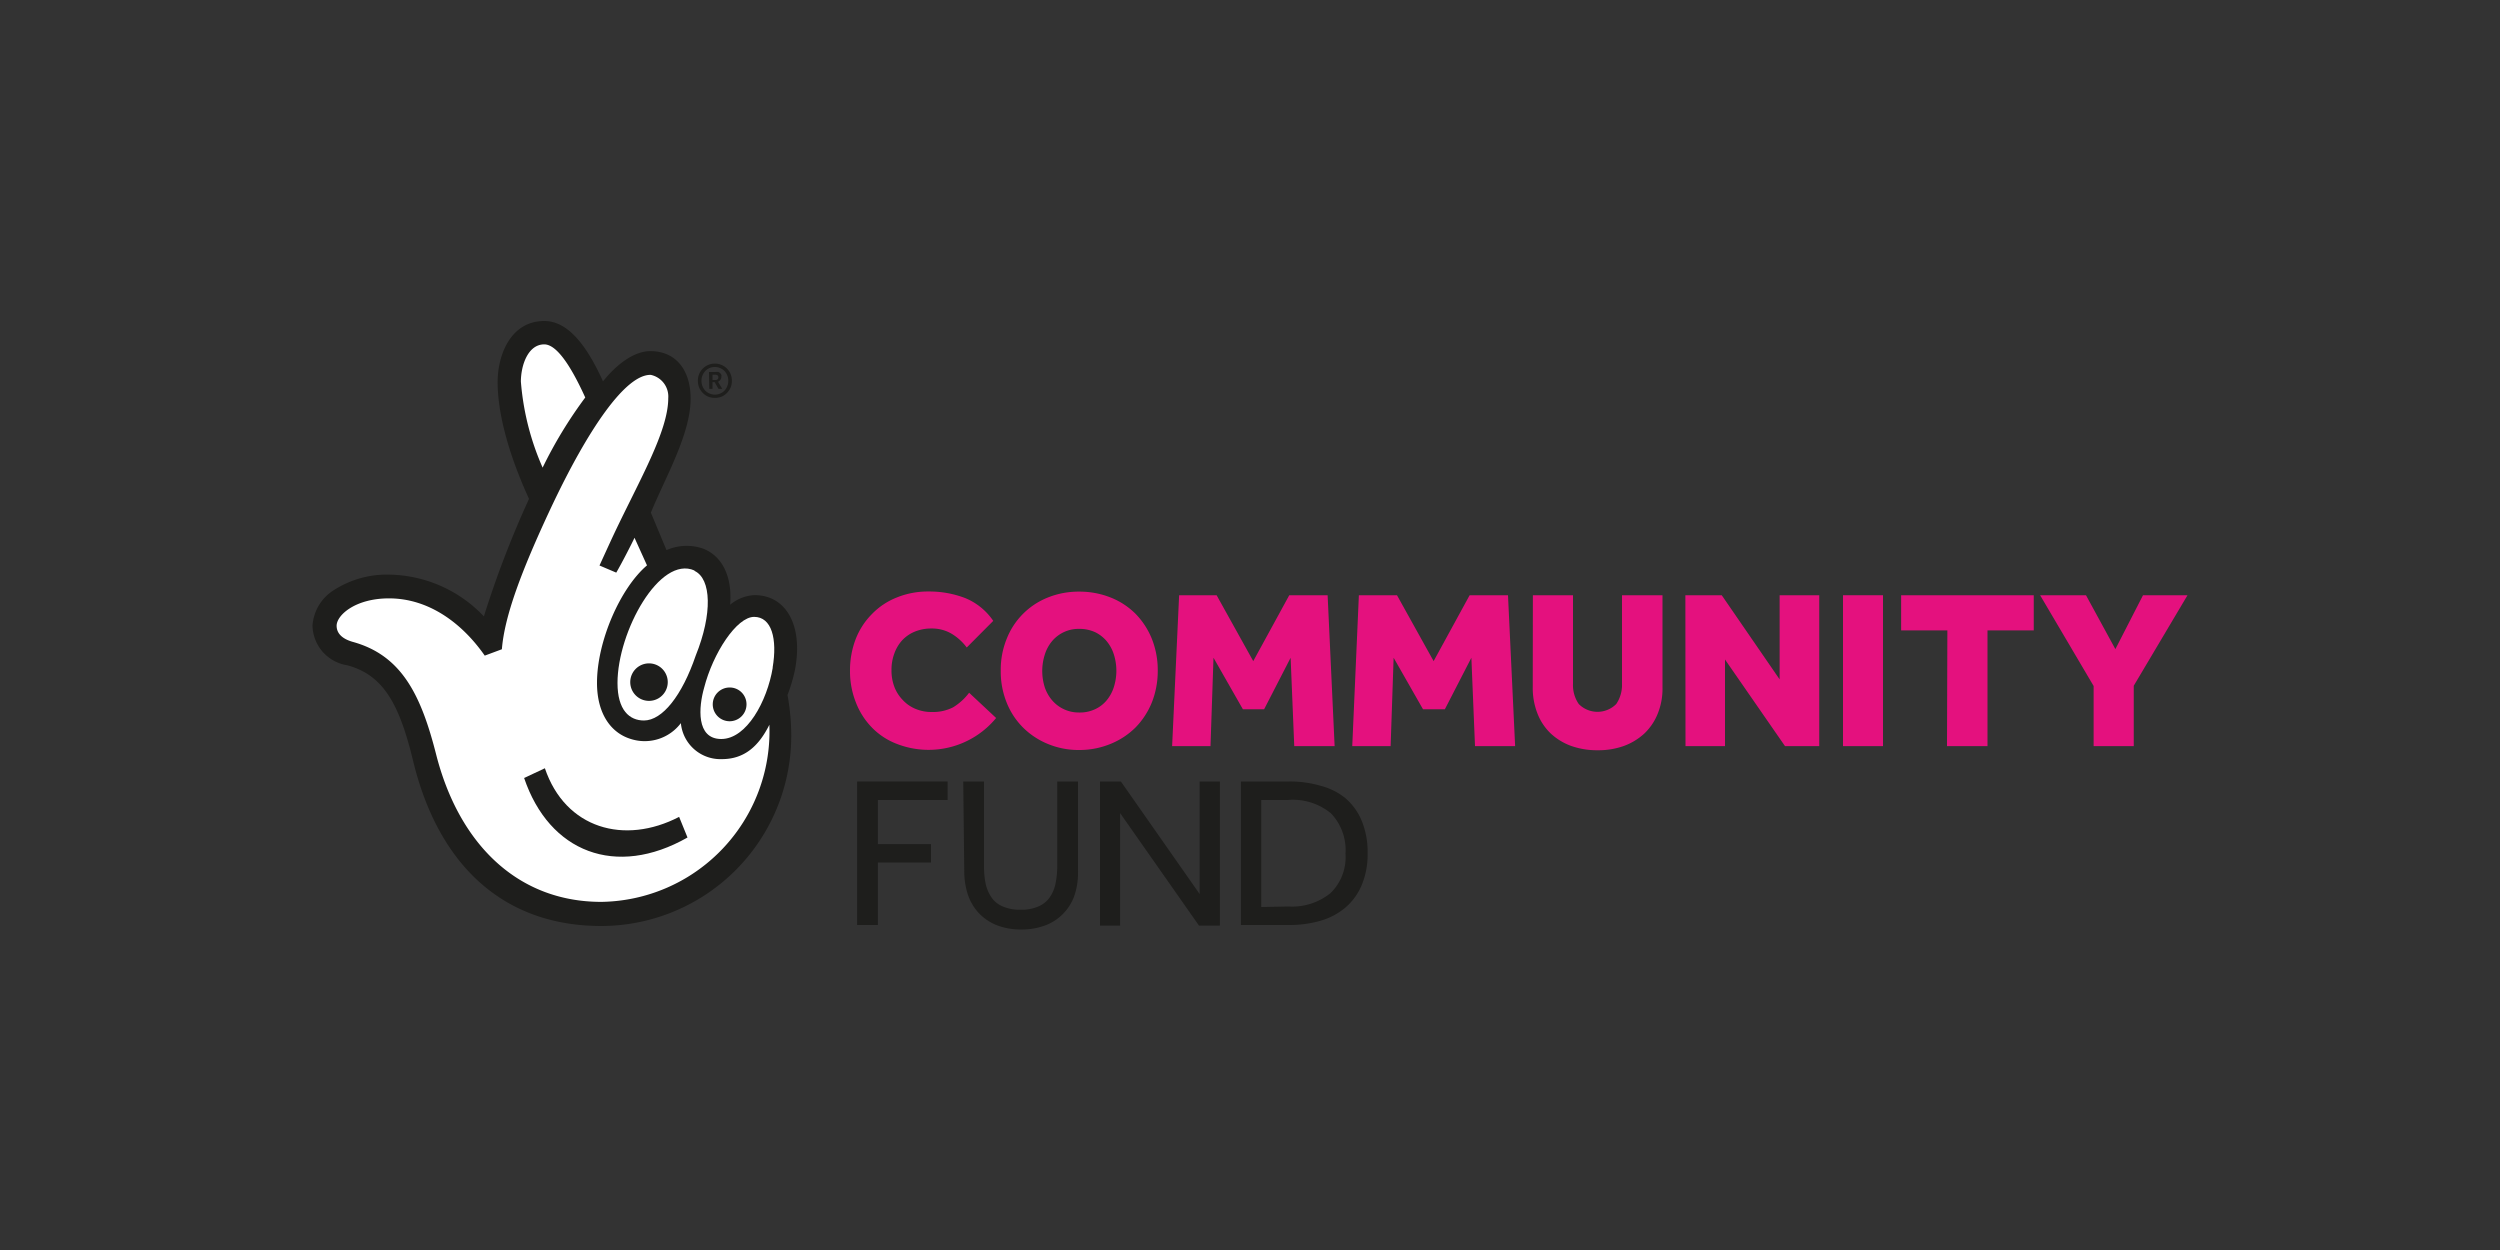 <svg id="Layer_1" data-name="Layer 1" xmlns="http://www.w3.org/2000/svg" viewBox="0 0 200 100"><rect x="0" y="0" width="200" height="100" fill="#333333" stroke="none"/><defs><style>.cls-1{fill:#e4117e;}.cls-2{fill:#1e1e1c;}.cls-3{fill:#fff;}</style></defs><path class="cls-1" d="M79.69,57.44a7,7,0,0,1-7.92,2.08,5.55,5.55,0,0,1-2-1.3,5.9,5.9,0,0,1-1.29-2A6.77,6.77,0,0,1,68,53.68a7,7,0,0,1,.45-2.54,5.83,5.83,0,0,1,1.29-2,5.64,5.64,0,0,1,2-1.34,6.58,6.58,0,0,1,2.55-.48,8,8,0,0,1,2.91.52,5,5,0,0,1,2.26,1.83l-2.12,2.13a4.22,4.22,0,0,0-1.21-1.1,3.09,3.09,0,0,0-1.61-.42,3.44,3.44,0,0,0-1.36.26,2.87,2.87,0,0,0-1,.7,3.12,3.12,0,0,0-.62,1.06,3.71,3.71,0,0,0-.22,1.31,3.66,3.66,0,0,0,.23,1.34A3.11,3.11,0,0,0,72.22,56a2.87,2.87,0,0,0,1,.7,3.26,3.26,0,0,0,1.31.26,3.55,3.55,0,0,0,1.71-.37,4.59,4.59,0,0,0,1.29-1.17Z"/><path class="cls-1" d="M86.34,60a6.4,6.4,0,0,1-2.5-.48,6.07,6.07,0,0,1-2-1.32,5.88,5.88,0,0,1-1.31-2,6.64,6.64,0,0,1-.47-2.54,6.56,6.56,0,0,1,.47-2.54,5.86,5.86,0,0,1,3.3-3.32,6.58,6.58,0,0,1,2.5-.47,6.73,6.73,0,0,1,2.52.47,5.89,5.89,0,0,1,2,1.31,6.17,6.17,0,0,1,1.3,2,6.75,6.75,0,0,1,.47,2.54,6.83,6.83,0,0,1-.47,2.54,6.17,6.17,0,0,1-1.3,2,6.07,6.07,0,0,1-2,1.32A6.54,6.54,0,0,1,86.34,60Zm0-3a2.84,2.84,0,0,0,1.26-.26,2.62,2.62,0,0,0,.93-.71,3.15,3.15,0,0,0,.58-1.07,4.33,4.33,0,0,0,0-2.6,3.15,3.15,0,0,0-.58-1.07,2.77,2.77,0,0,0-.93-.72,3,3,0,0,0-1.26-.26,2.77,2.77,0,0,0-2.19,1,3.14,3.14,0,0,0-.57,1.07,4.32,4.32,0,0,0,0,2.6A3.14,3.14,0,0,0,84.15,56a2.8,2.8,0,0,0,2.19,1Z"/><path class="cls-1" d="M94.33,47.62h3l2.93,5.27,2.88-5.27h3.07l.56,12.07h-3.23l-.29-7.07-2.12,4.12H99.43l-2.35-4.12-.24,7.07H93.77Z"/><path class="cls-1" d="M108.71,47.62h3.05l2.93,5.27,2.88-5.27h3.07l.57,12.07H118l-.29-7.07-2.12,4.12h-1.75l-2.35-4.12-.24,7.07h-3.07Z"/><path class="cls-1" d="M122.63,47.62h3.21V54.7a2.66,2.66,0,0,0,.46,1.62,2.11,2.11,0,0,0,3,0,2.71,2.71,0,0,0,.46-1.61V47.62H133V55a5.33,5.33,0,0,1-.38,2.09,4.51,4.51,0,0,1-1.07,1.59,4.91,4.91,0,0,1-1.65,1,6.07,6.07,0,0,1-2.09.34,6.17,6.17,0,0,1-2.1-.34,4.81,4.81,0,0,1-1.65-1A4.4,4.4,0,0,1,123,57.09a5.59,5.59,0,0,1-.38-2.11Z"/><path class="cls-1" d="M134.83,47.62h2.91l4.63,6.73V47.62h3.17V59.69H142.8L138,52.76v6.93h-3.16Z"/><path class="cls-1" d="M147.44,47.62h3.2V59.69h-3.2Z"/><path class="cls-1" d="M155.79,50.43h-3.7V47.62H162.7v2.81H159v9.26h-3.24Z"/><path class="cls-1" d="M167.49,54.88l-4.28-7.26h3.67l2.35,4.31,2.21-4.31H175l-4.3,7.24v4.83h-3.21Z"/><path class="cls-2" d="M68.57,62.52h7.24V64H70.23v3.53h4.25V69H70.23v5H68.57Z"/><path class="cls-2" d="M77.06,62.52h1.66v6.75a7,7,0,0,0,.13,1.42,3.17,3.17,0,0,0,.48,1.12,2.06,2.06,0,0,0,.9.71,3.45,3.45,0,0,0,1.43.26,3.36,3.36,0,0,0,1.4-.26,2.06,2.06,0,0,0,.9-.71,2.84,2.84,0,0,0,.48-1.12,7,7,0,0,0,.14-1.42V62.52h1.66v7.14A5.77,5.77,0,0,1,86,71.5,3.92,3.92,0,0,1,83.7,74a5.31,5.31,0,0,1-2,.36,5.24,5.24,0,0,1-2-.36,4.08,4.08,0,0,1-1.44-1,4.14,4.14,0,0,1-.85-1.49,6.06,6.06,0,0,1-.27-1.84Z"/><path class="cls-2" d="M88,62.52h1.67l6.3,9v-9h1.62V74.05H95.92l-6.31-9v9H88Z"/><path class="cls-2" d="M99.27,62.52h3.86a8.66,8.66,0,0,1,2.51.34,5.23,5.23,0,0,1,2,1,4.81,4.81,0,0,1,1.3,1.81,6.58,6.58,0,0,1,.47,2.59,6.4,6.4,0,0,1-.47,2.54,4.85,4.85,0,0,1-1.3,1.8,5.39,5.39,0,0,1-2,1.06,8.9,8.9,0,0,1-2.53.34H99.27Zm3.81,10a4.89,4.89,0,0,0,3.36-1.07,4,4,0,0,0,1.2-3.15,4.26,4.26,0,0,0-1.16-3.23A4.8,4.8,0,0,0,103,64h-2.1v8.56Z"/><path class="cls-2" d="M60.34,47.61a3.27,3.27,0,0,0-1.93.77c.19-2.25-.64-3.92-2.19-4.5a4,4,0,0,0-2.9.13l-1.25-3c1.16-2.83,3.18-6.28,3.18-9.12,0-2.19-1.1-3.8-3.23-3.8-1.29,0-2.7,1.06-3.78,2.42-1.48-3.28-3-4.83-4.7-4.83-2.64,0-3.73,2.64-3.73,4.9,0,1.86.51,4.95,2.51,9.33a80.52,80.52,0,0,0-3.61,9.4,10.65,10.65,0,0,0-7.59-3.34,7.82,7.82,0,0,0-4.38,1.22A3.64,3.64,0,0,0,25,50.06a3.28,3.28,0,0,0,2.77,3.16c2.89.77,4.18,3.09,5.28,7.66,2,8.24,7.14,13.2,15.06,13.2A15.22,15.22,0,0,0,63.3,58.88,18,18,0,0,0,63,55.6a13.34,13.34,0,0,0,.58-1.93c.71-3.55-.64-6.06-3.22-6.06"/><path class="cls-3" d="M55.56,45.67c1.35.63,1.45,3.42.1,6.77-1.1,3.22-2.67,5.19-4.14,5.2-1.16,0-2.12-.82-2.12-3,0-4.12,3.38-10.24,6.16-9"/><path class="cls-3" d="M41.67,30.55c0-1.35.58-3,1.87-3q1.35,0,3.28,4.25a35,35,0,0,0-3.41,5.61,21.15,21.15,0,0,1-1.74-6.89"/><path class="cls-3" d="M48.11,72.15c-6.76,0-11.39-4.7-13.2-11.72-1.22-4.83-2.77-8-6.69-9.08-.45-.13-1.29-.45-1.29-1.29s1.48-2.19,4.19-2.19c3.2,0,5.86,2,7.66,4.58l1.37-.51c.21-2.64,1.55-6.24,3.91-11.28,3-6.38,6-10.72,8-10.67a1.77,1.77,0,0,1,1.4,1.87c0,2.64-2.33,6.6-4.36,10.9-.21.44-1.14,2.48-1.14,2.48l1.34.57c.43-.73,1.33-2.49,1.46-2.79l1,2.21c-2.12,1.8-4,6.05-4,9.4,0,2.45,1.1,4,2.71,4.49a3.63,3.63,0,0,0,4-1.27,3.18,3.18,0,0,0,3.28,2.88c1.77,0,2.93-1,3.8-2.75A13.65,13.65,0,0,1,48.11,72.15"/><path class="cls-3" d="M61.82,53.41c-.45,2.7-2.09,5.71-4.12,5.71s-1.81-2.56-1.37-4.1c.71-2.77,2.6-5.67,4-5.67s1.87,1.74,1.48,4.06"/><path class="cls-2" d="M55,67c-5.73,3.26-11.06,1.18-13.07-4.76l1.66-.78c1.64,4.84,6.37,6.16,10.74,3.89Z"/><path class="cls-2" d="M53.42,54.57a1.5,1.5,0,0,1-3,0,1.5,1.5,0,1,1,3,0"/><path class="cls-2" d="M59.72,56.38A1.35,1.35,0,1,1,58.37,55a1.34,1.34,0,0,1,1.35,1.35"/><path class="cls-2" d="M57.19,31.83a1.4,1.4,0,0,1-.54-.1,1.28,1.28,0,0,1-.43-.3,1.42,1.42,0,0,1-.29-.43,1.4,1.4,0,0,1-.1-.54,1.32,1.32,0,0,1,.1-.53,1.35,1.35,0,0,1,.29-.44,1.37,1.37,0,0,1,1.94,0,1.35,1.35,0,0,1,.29.44,1.32,1.32,0,0,1,.1.53,1.4,1.4,0,0,1-.1.54,1.42,1.42,0,0,1-.29.43,1.28,1.28,0,0,1-.43.3A1.4,1.4,0,0,1,57.19,31.83Zm0-.26a1,1,0,0,0,.43-.09,1,1,0,0,0,.34-.23,1.15,1.15,0,0,0,.22-.35,1.08,1.08,0,0,0,.08-.44,1.06,1.06,0,0,0-.08-.43,1.15,1.15,0,0,0-.22-.35,1.1,1.1,0,0,0-1.19-.24,1.09,1.09,0,0,0-.35.24,1.15,1.15,0,0,0-.22.35,1.06,1.06,0,0,0-.08.43,1.08,1.08,0,0,0,.08.44,1.15,1.15,0,0,0,.22.35,1,1,0,0,0,.34.23A1,1,0,0,0,57.19,31.57Zm-.47-1.81h.53a.67.67,0,0,1,.22,0,.4.4,0,0,1,.15.1.3.3,0,0,1,.09.13.35.35,0,0,1,0,.14.4.4,0,0,1-.07.24.42.42,0,0,1-.2.17l.34.57h-.3l-.31-.54H57v.54h-.26Zm.52.64a.21.21,0,0,0,.17-.06.2.2,0,0,0,.06-.15.21.21,0,0,0-.06-.16.31.31,0,0,0-.19-.05H57v.42Z"/></svg>